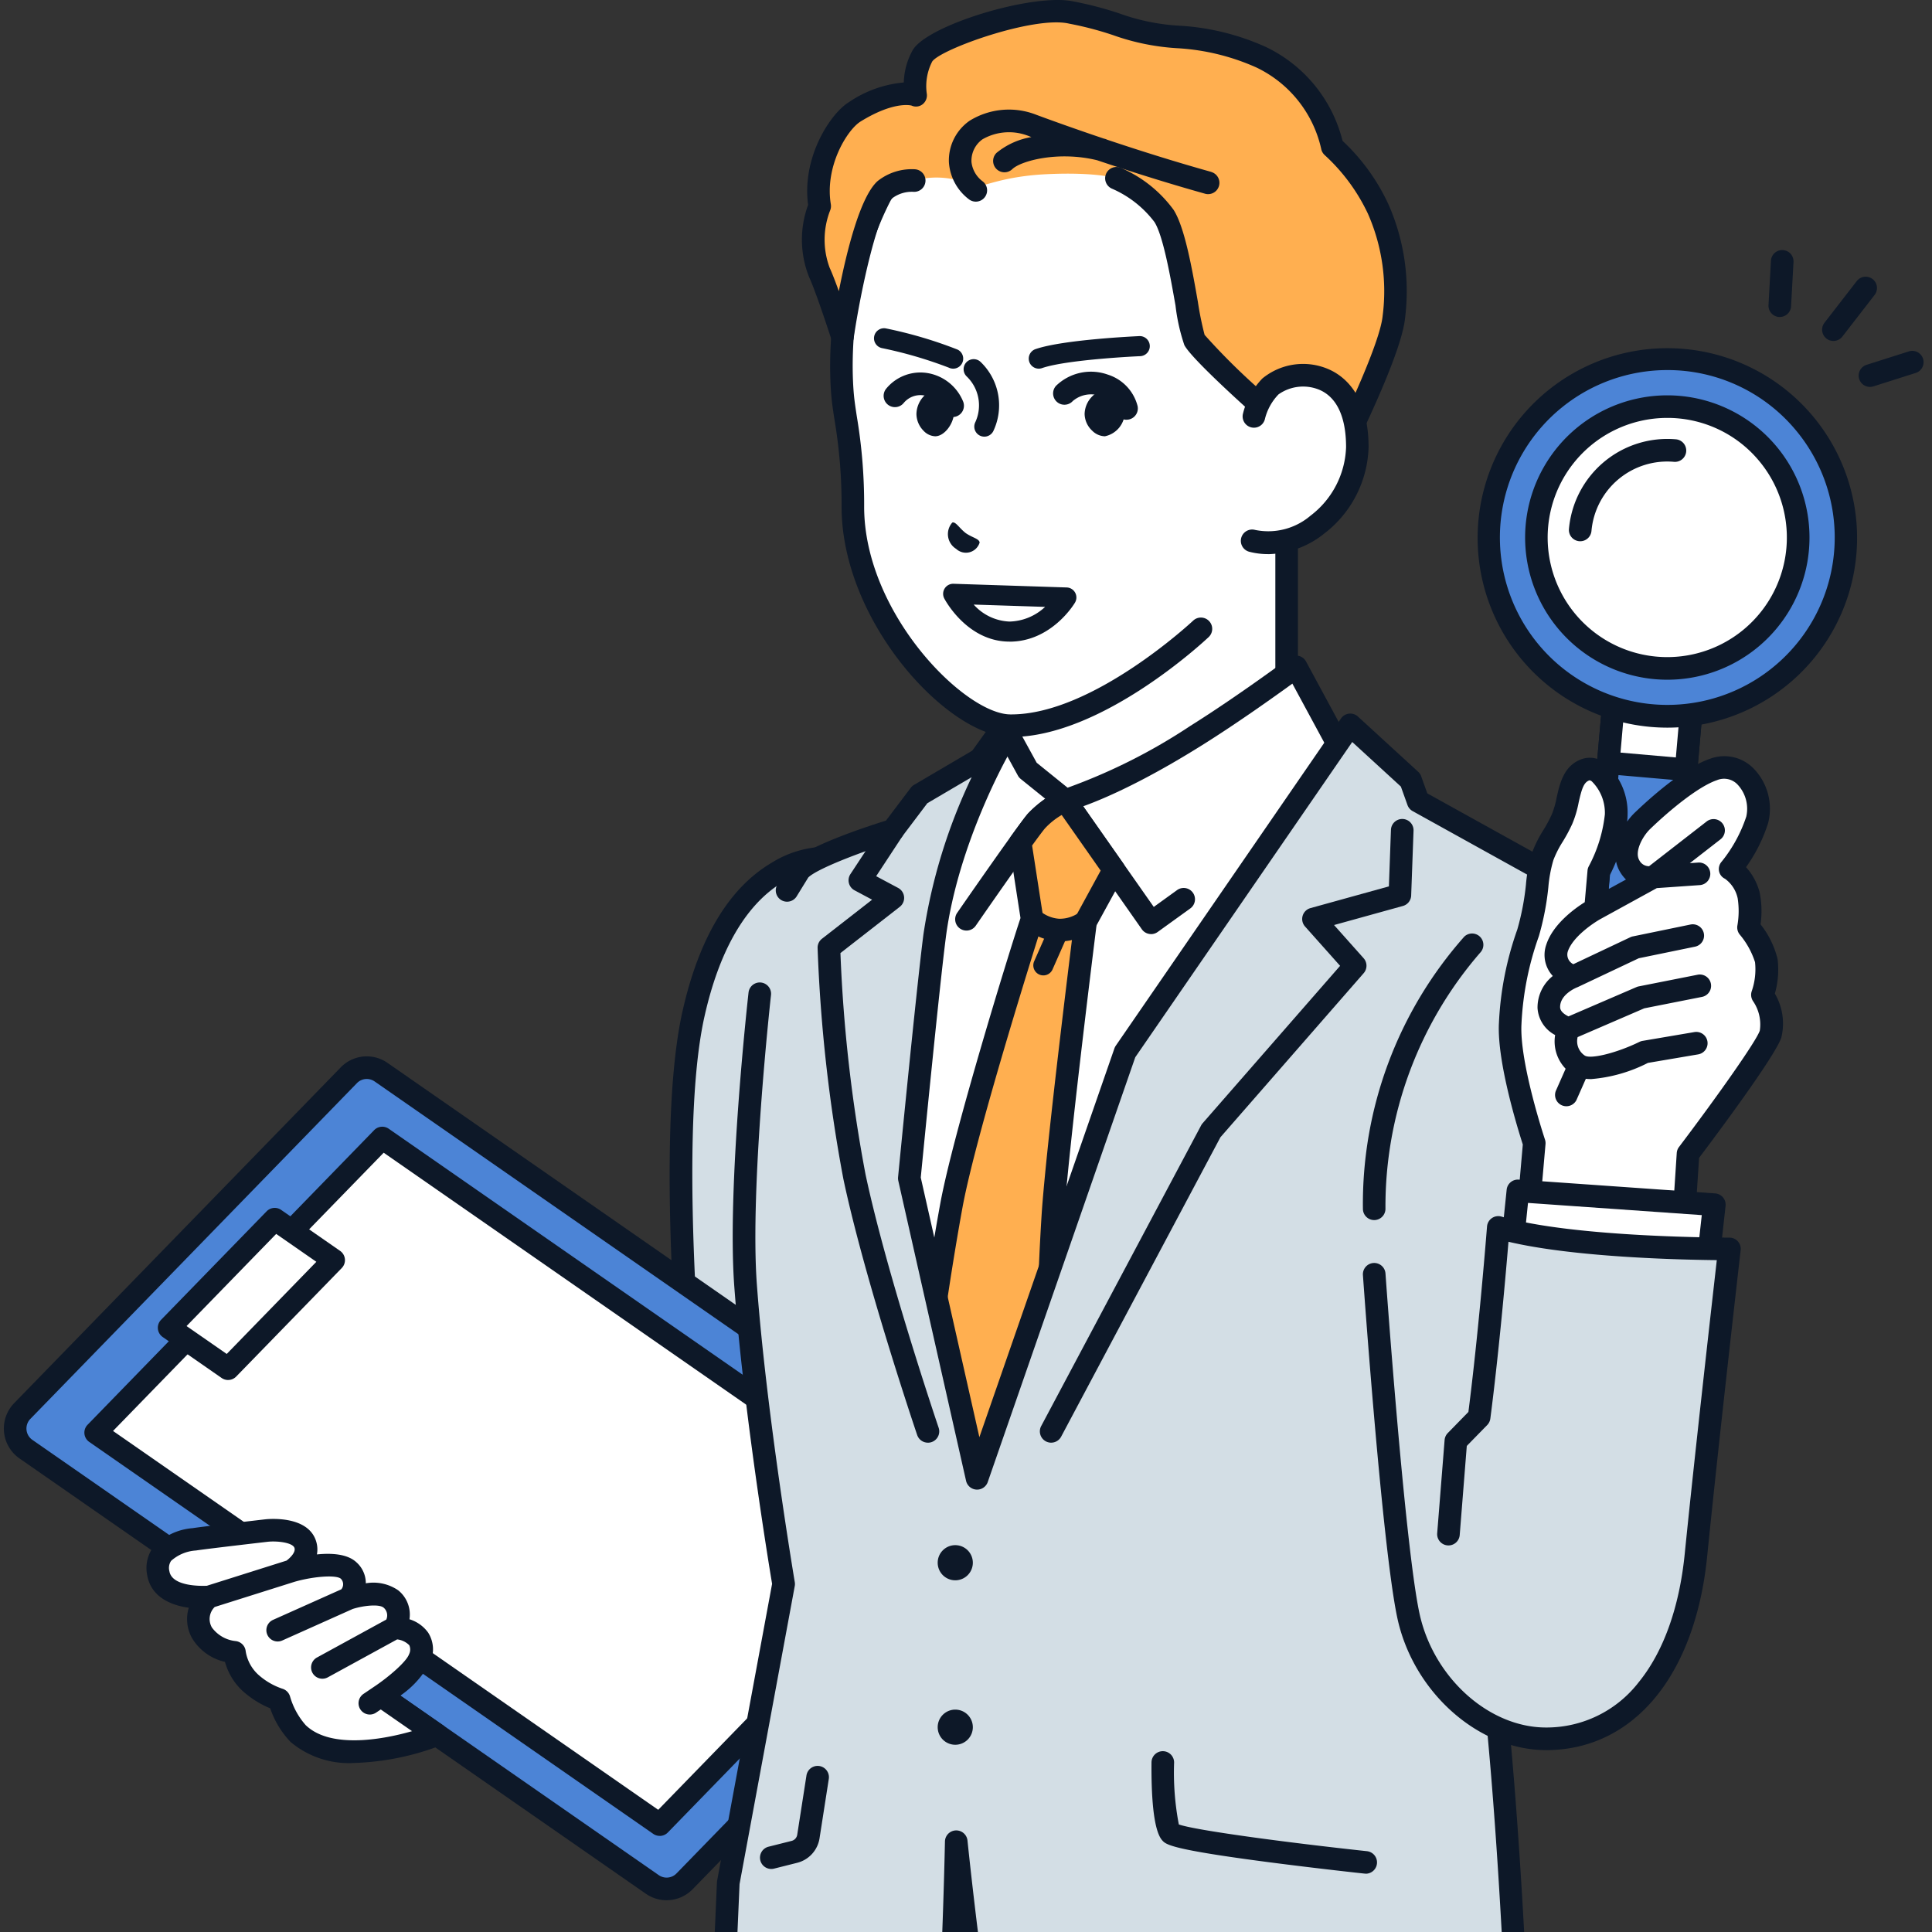 <svg xmlns="http://www.w3.org/2000/svg" xmlns:xlink="http://www.w3.org/1999/xlink" width="178" height="178" viewBox="0 0 178 178"><rect x="0" y="0" width="178" height="178" fill="#333333" stroke="none"/><defs><clipPath id="a"><rect width="178" height="178" transform="translate(771 352)" fill="#fff" stroke="#707070" stroke-width="1"/></clipPath><clipPath id="b"><rect width="176.87" height="216.542" fill="none"/></clipPath></defs><g transform="translate(-771 -352)" clip-path="url(#a)"><g transform="translate(771.355 352)"><g clip-path="url(#b)"><path d="M55.472,83.2c-3,13.377.817,46,.817,46H68.074L70.1,72.658l-1.8-3.821s-9.329-1.25-12.83,14.361" transform="translate(8.067 10.219)" fill="#d3dee5"/><path d="M68.21,130.378H56.424a1.04,1.04,0,0,1-1.034-.92c-.157-1.339-3.8-32.959-.8-46.354,1.517-6.765,4.282-11.375,8.214-13.7a9.694,9.694,0,0,1,5.771-1.463,1.043,1.043,0,0,1,.8.589l1.8,3.821a1.041,1.041,0,0,1-1.885.887l-1.529-3.251c-1.913.041-8.35,1.132-11.141,13.575-2.647,11.806.148,39.35.733,44.736H68.21a1.041,1.041,0,0,1,0,2.082" transform="translate(7.932 10.085)" fill="#0d1828"/><path d="M62.587,160.61l30.081-30.93a2.314,2.314,0,0,0-.338-3.513l-57.707-40.1a2.311,2.311,0,0,0-2.978.287L1.562,117.281a2.315,2.315,0,0,0,.338,3.513l57.707,40.1a2.317,2.317,0,0,0,2.98-.287" transform="translate(0.135 12.72)" fill="#4c84d6"/><path d="M61.064,162.489a3.346,3.346,0,0,1-1.916-.6L1.44,121.784a3.356,3.356,0,0,1-.49-5.094L31.033,85.76a3.342,3.342,0,0,1,4.318-.417l57.708,40.1a3.356,3.356,0,0,1,.49,5.094l-30.082,30.93a3.345,3.345,0,0,1-2.4,1.019m1.657-1.745h0ZM33.436,86.825a1.266,1.266,0,0,0-.912.387L2.443,118.142a1.271,1.271,0,0,0,.186,1.932l57.707,40.1a1.269,1.269,0,0,0,1.639-.157l30.082-30.93a1.272,1.272,0,0,0-.186-1.933l-57.707-40.1a1.28,1.28,0,0,0-.727-.229" transform="translate(0 12.585)" fill="#0d1828"/><path d="M59.33,154.546l26.4-27.148L33.771,91.286l-26.4,27.15Z" transform="translate(1.094 13.557)" fill="#fff"/><path d="M59.464,155.722a1.04,1.04,0,0,1-.594-.186L6.908,119.426a1.04,1.04,0,0,1-.153-1.581L33.159,90.7a1.041,1.041,0,0,1,1.34-.129l51.962,36.11a1.041,1.041,0,0,1,.153,1.58l-26.4,27.15a1.043,1.043,0,0,1-.748.315M9.1,118.416l50.23,34.905,24.932-25.635L34.036,92.78Z" transform="translate(0.959 13.422)" fill="#0d1828"/><path d="M13.259,107.8l5.431,3.775,9.728-10L22.986,97.8Z" transform="translate(1.969 14.524)" fill="#fff"/><path d="M18.825,112.753a1.037,1.037,0,0,1-.594-.186L12.8,108.793a1.042,1.042,0,0,1-.153-1.581l9.728-10a1.04,1.04,0,0,1,1.34-.13l5.431,3.775a1.041,1.041,0,0,1,.153,1.58l-9.728,10a1.039,1.039,0,0,1-.747.315M15,107.783l3.7,2.57,8.257-8.49-3.7-2.569Z" transform="translate(1.834 14.39)" fill="#0d1828"/><path d="M12.395,126.715c-.45-2.591,2.522-3,3.365-3.131.918-.145,6.589-.8,6.589-.8s3.11-.333,3.6,1.316c.4,1.354-1.269,2.4-1.269,2.4s4.061-1.163,5.264-.028,0,2.565,0,2.565,2.744-.9,3.888.053a2.113,2.113,0,0,1,.377,2.646s3.185.189,2.286,2.781c-.5,1.425-3.587,3.493-3.587,3.493l5.165,3.589s-8.884,3.58-12.77-.091a7.949,7.949,0,0,1-1.764-3.154,7.243,7.243,0,0,1-2.628-1.523A4.713,4.713,0,0,1,19.412,134s-2.206-.248-3-1.817a2.641,2.641,0,0,1,.657-3.284s-4.22.4-4.67-2.187" transform="translate(1.834 18.23)" fill="#fff"/><path d="M38.8,140.878l-3.962-2.754a8.684,8.684,0,0,0,2.774-3.132,2.888,2.888,0,0,0-.216-2.665,3.322,3.322,0,0,0-1.724-1.235,2.867,2.867,0,0,0-1.038-2.668,4.032,4.032,0,0,0-2.984-.645,2.579,2.579,0,0,0-.857-1.928c-.83-.786-2.305-.868-3.648-.733a2.512,2.512,0,0,0-.063-1.177c-.711-2.413-4.3-2.1-4.713-2.056-.232.028-5.7.66-6.631.806l-.052.008a5.509,5.509,0,0,0-3.663,1.8,3.278,3.278,0,0,0-.515,2.532c.342,1.974,2.132,2.771,3.83,3a3.591,3.591,0,0,0,.28,2.761,4.735,4.735,0,0,0,3.056,2.225,5.71,5.71,0,0,0,1.68,2.729,8.828,8.828,0,0,0,2.488,1.552,8.373,8.373,0,0,0,1.878,3.1,8.349,8.349,0,0,0,5.869,1.933A24.3,24.3,0,0,0,38.59,142.7a1.041,1.041,0,0,0,.206-1.82M13.555,126.672a1.176,1.176,0,0,1,.155-.962A3.794,3.794,0,0,1,16,124.756l.054-.008c.887-.139,6.491-.788,6.54-.794.915-.1,2.338.077,2.485.574.125.424-.462.956-.734,1.16l-7.339,2.317c-.539.025-3.208.074-3.452-1.333m12.591,14.213a6.825,6.825,0,0,1-1.475-2.675,1.053,1.053,0,0,0-.729-.726,6.363,6.363,0,0,1-2.213-1.3,3.708,3.708,0,0,1-1.145-2.143,1.047,1.047,0,0,0-.915-.938,3.1,3.1,0,0,1-2.2-1.255,1.553,1.553,0,0,1,.258-1.887l7.377-2.328c1.794-.511,3.859-.642,4.253-.269a.729.729,0,0,1,.036.97l-6.3,2.818a1.041,1.041,0,0,0,.851,1.9l6.494-2.907c1.038-.33,2.449-.462,2.852-.124a.937.937,0,0,1,.246,1.1l-6.378,3.49a1.041,1.041,0,1,0,1,1.826l6.379-3.49a1.861,1.861,0,0,1,1.119.539.961.961,0,0,1-.02.825c-.234.674-1.834,2.066-3.183,2.969l0,0h0l-1.02.69a1.041,1.041,0,0,0,.585,1.9,1.03,1.03,0,0,0,.582-.179l.428-.289,2.883,2c-2.954.849-7.551,1.567-9.766-.525" transform="translate(1.699 18.095)" fill="#0d1828"/><path d="M146.9,28.119a1.042,1.042,0,0,1-.822-1.679l2.973-3.838a1.041,1.041,0,1,1,1.646,1.275l-2.973,3.839a1.039,1.039,0,0,1-.824.4" transform="translate(21.661 3.296)" fill="#0d1828"/><path d="M149.836,31.466a1.041,1.041,0,0,1-.315-2.034l3.895-1.237a1.041,1.041,0,1,1,.631,1.985l-3.895,1.237a1.047,1.047,0,0,1-.316.049" transform="translate(22.097 4.18)" fill="#0d1828"/><path d="M142.6,26.226h-.057a1.042,1.042,0,0,1-.983-1.1l.224-4.081a1.041,1.041,0,1,1,2.079.114l-.224,4.081a1.04,1.04,0,0,1-1.038.984" transform="translate(21.022 2.979)" fill="#0d1828"/><path d="M114.888,136.057l-49.98-.273-5.481,46.008.092,13.544h67.75s.332-22.768.549-32.975c.475-22.414-12.931-26.3-12.931-26.3" transform="translate(8.826 20.165)" fill="#d3dee5"/><path d="M59.656,196.512a1.04,1.04,0,0,1-1.041-1.034l-.093-13.544a.984.984,0,0,1,.008-.13L64.01,135.8a1.038,1.038,0,0,1,1.039-.919l49.981.273a1.078,1.078,0,0,1,.284.041,16.658,16.658,0,0,1,7.139,5.063c3.124,3.582,6.8,10.353,6.543,22.264-.215,10.086-.546,32.739-.549,32.968a1.041,1.041,0,1,1-2.082-.031c0-.227.334-22.887.549-32.981.187-8.832-1.865-16.006-5.938-20.744a15.4,15.4,0,0,0-6.123-4.5l-48.885-.266-5.362,45.02.092,13.478a1.042,1.042,0,0,1-1.035,1.049Z" transform="translate(8.691 20.03)" fill="#0d1828"/><path d="M116.868,70.838c-3.7-1.786-8.407-5.96-8.407-11.367V37.527l-12.935,10.9L82.591,56.344v3.127c0,5.407-4.71,9.581-8.407,11.367-7.584,3.663-8.692,8.607-8.692,8.607L85.94,91.787h19.172l22.4-12.508s-3.062-4.778-10.646-8.44" transform="translate(9.726 5.573)" fill="#fff"/><path d="M105.248,92.962a1.041,1.041,0,0,1-.509-1.95L126.1,79.088a28.579,28.579,0,0,0-9.545-7.178c-4.477-2.163-9-6.806-9-12.3V39.9L96.332,49.357a1,1,0,0,1-.127.092L83.766,57.062v2.544c0,5.5-4.517,10.141-9,12.3-5.343,2.582-7.267,5.825-7.878,7.218l19.719,11.9a1.041,1.041,0,1,1-1.075,1.782L65.089,80.471a1.043,1.043,0,0,1-.479-1.12c.051-.222,1.31-5.478,9.256-9.316,2.9-1.4,7.818-5.179,7.818-10.43V56.479a1.039,1.039,0,0,1,.5-.888L95.05,47.715l12.876-10.849a1.04,1.04,0,0,1,1.711.8V59.606c0,5.251,4.914,9.026,7.818,10.43,7.759,3.748,10.938,8.61,11.07,8.816a1.042,1.042,0,0,1-.369,1.471l-22.4,12.507a1.036,1.036,0,0,1-.507.132" transform="translate(9.591 5.438)" fill="#0d1828"/><path d="M91.383,64.392l.016.022-.038-.011Zm0,0-.022.01.038.011Z" transform="translate(13.568 9.563)" fill="#0d1828"/><path d="M85.14,64.19l.016.022-.038-.011Zm0,0-.022.01.038.011Z" transform="translate(12.641 9.533)" fill="#0d1828"/><path d="M67.34,82.336l5.378-11.311,6.041-7.3,3.424-4.763,2.22,4.046,3.433,2.77s4.133-.977,12.085-5.96c4.379-2.744,9.2-6.325,9.2-6.325l5.42,10.028S95.83,130.568,79.7,130.568,67.34,82.336,67.34,82.336" transform="translate(9.944 7.944)" fill="#fff"/><path d="M79.84,131.744a8.661,8.661,0,0,1-6.526-3.006c-9.565-10.34-6.99-44.883-6.876-46.348a1.04,1.04,0,0,1,.1-.366l5.377-11.311a1.074,1.074,0,0,1,.139-.217l6.018-7.272,3.4-4.735a1.042,1.042,0,0,1,1.758.108l2.121,3.866,2.849,2.3a52.73,52.73,0,0,0,11.3-5.691c4.293-2.689,9.081-6.242,9.129-6.278a1.042,1.042,0,0,1,1.537.341l5.419,10.028a1.038,1.038,0,0,1,.087.774c-.047.169-4.769,17.008-11.406,33.629-3.91,9.793-7.715,17.607-11.308,23.223-4.716,7.372-9.009,10.956-13.123,10.956m-11.339-49c-.2,2.8-2.264,35.28,6.342,44.583a6.574,6.574,0,0,0,5,2.337c3.3,0,7.124-3.362,11.366-9.991,3.522-5.5,7.265-13.2,11.127-22.863C108.36,81.715,112.8,66.433,113.557,63.78l-4.65-8.606c-1.641,1.191-5.1,3.659-8.3,5.661-8.005,5.017-12.222,6.05-12.4,6.092a1.043,1.043,0,0,1-.894-.2l-3.433-2.77a1.035,1.035,0,0,1-.26-.309l-1.425-2.6-2.46,3.423c-.014.02-.028.038-.043.056l-5.96,7.2Z" transform="translate(9.807 7.81)" fill="#0d1828"/><path d="M94.363,76.662a.983.983,0,0,1-.173-.015,1.04,1.04,0,0,1-.679-.428L86.129,65.688a6.673,6.673,0,0,0-1.546,1.239c-.755.885-4.846,6.753-6.359,8.94a1.041,1.041,0,1,1-1.711-1.185c.224-.324,5.509-7.959,6.484-9.1a10.329,10.329,0,0,1,3-2.192,1.04,1.04,0,0,1,1.3.342L94.61,74.159l2.119-1.53a1.042,1.042,0,1,1,1.219,1.689l-2.976,2.147a1.04,1.04,0,0,1-.609.2" transform="translate(11.335 9.398)" fill="#0d1828"/><path d="M83.946,75.138h0L82.858,68.1c.681-.948,1.233-1.7,1.48-1.987A9.268,9.268,0,0,1,86.972,64.2l.037.011,4.485,6.4-2.621,4.784s-2.616,20.8-3.016,27.124c-.748,11.815-.613,26.556-.613,26.556l-12.608-.049s1.675-15.437,3.876-27.485c1.314-7.186,7.434-26.4,7.434-26.4" transform="translate(10.787 9.534)" fill="#ffaf50"/><path d="M85.378,130.248h0L72.766,130.2a1.04,1.04,0,0,1-1.03-1.153c.016-.155,1.7-15.613,3.887-27.56,1.177-6.441,6.45-23.516,7.391-26.3L81.964,68.4a1.04,1.04,0,0,1,.184-.766c.786-1.093,1.287-1.765,1.532-2.055A10.216,10.216,0,0,1,86.649,63.4a1.043,1.043,0,0,1,.775-.056l.037.011a1.041,1.041,0,0,1,.535.394l4.484,6.4a1.041,1.041,0,0,1,.061,1.1l-2.524,4.609c-.268,2.137-2.613,20.969-2.986,26.865-.736,11.64-.613,26.334-.612,26.481a1.039,1.039,0,0,1-1.041,1.05m-11.444-2.127,10.4.041c-.013-3.594,0-15.674.621-25.576.4-6.287,2.916-26.339,3.023-27.19a1.053,1.053,0,0,1,.121-.37L90.4,70.81l-3.591-5.123a6.722,6.722,0,0,0-1.546,1.239c-.127.149-.436.547-1.18,1.573l1.022,6.614a1.025,1.025,0,0,1-.037.475c-.061.192-6.1,19.169-7.4,26.271-1.825,9.987-3.3,22.461-3.736,26.261" transform="translate(10.652 9.4)" fill="#0d1828"/><path d="M83.507,78.907a.917.917,0,0,1-.373-.079.926.926,0,0,1-.473-1.221l1.44-3.258a.925.925,0,0,1,1.693.748l-1.44,3.259a.925.925,0,0,1-.846.551" transform="translate(12.264 10.959)" fill="#0d1828"/><path d="M85.222,75.917c-.079,0-.158,0-.24-.006a5.086,5.086,0,0,1-3.087-1.3,1.041,1.041,0,0,1,1.445-1.5,3.089,3.089,0,0,0,1.749.721,3.05,3.05,0,0,0,1.822-.544,1.041,1.041,0,0,1,1.276,1.646,5.1,5.1,0,0,1-2.964.984" transform="translate(12.115 10.814)" fill="#0d1828"/><path d="M61.646,151.087a1.041,1.041,0,0,1-.254-2.051l2.125-.534a.694.694,0,0,0,.516-.566l.851-5.463a1.041,1.041,0,0,1,2.058.32l-.852,5.463a2.772,2.772,0,0,1-2.065,2.265l-2.124.534a1.027,1.027,0,0,1-.255.032" transform="translate(9 21.027)" fill="#0d1828"/><path d="M91.088,4.718c-5.323-.069-11.876,2.1-15.737,6.154-8.154,8.564-8.485,20.254-8.043,24.934a65.776,65.776,0,0,1,.936,10.173c0,10.533,9.757,20.129,14.491,20.177,8.034.083,17.574-8.922,17.574-8.922l7.925-11.953V38.328s0-4.436-.041-9.139c-.061-6.979-2.186-24.278-17.1-24.471" transform="translate(9.977 0.7)" fill="#fff"/><path d="M82.977,67.333h-.119c-5.7-.059-15.52-10.565-15.52-21.219a46.729,46.729,0,0,0-.645-7.959c-.114-.741-.222-1.441-.286-2.116-.245-2.585-.991-15.968,8.324-25.751C79.007,5.8,85.926,3.81,90.989,3.81h.247c6.789.088,12,3.649,15.057,10.3a39.545,39.545,0,0,1,3.076,15.207c.04,4.653.041,9.1.041,9.148v6.953a1.041,1.041,0,1,1-2.082,0V38.463c0-.045,0-4.486-.041-9.129A37.406,37.406,0,0,0,104.4,14.978c-2.74-5.95-7.178-9.007-13.193-9.085-4.622-.054-11.054,1.719-14.97,5.831-8.693,9.129-7.989,21.692-7.759,24.118.059.614.157,1.254.271,2a48.638,48.638,0,0,1,.668,8.276c0,9.814,9.256,19.093,13.461,19.136h.1c7.5,0,16.659-8.552,16.751-8.639a1.041,1.041,0,0,1,1.429,1.515c-.4.378-9.852,9.206-18.181,9.206" transform="translate(9.844 0.566)" fill="#0d1828"/><path d="M92.863,16.291a10.766,10.766,0,0,1,4.382,3.466c1.444,2.253,2.276,10.391,2.8,11.424s5.9,5.87,5.9,5.87l2.617,5.357,4.579-.243s4.947-9.743,5.271-13.093a18.73,18.73,0,0,0-1.422-9.9,18.253,18.253,0,0,0-4.253-5.788,12.108,12.108,0,0,0-6.567-8.252,21.538,21.538,0,0,0-7.558-1.858c-4-.161-5.988-1.552-9.92-2.253C85.192.231,75.966,3.349,75,5.005a5.982,5.982,0,0,0-.637,3.613s-1.869-.758-5.614,1.556c-1.507.931-3.882,4.7-3.22,8.683a8.413,8.413,0,0,0-.025,6.118c.712,1.541,2.119,5.926,2.119,5.926s1.711-11.591,3.939-13.579a4.092,4.092,0,0,1,2.673-.822,7.742,7.742,0,0,1,5.422.5c.562.316,2.3-.857,6.683-1.08,4.615-.234,6.527.37,6.527.37" transform="translate(9.64 0.133)" fill="#ffaf50"/><path d="M108.7,43.582A1.041,1.041,0,0,1,107.77,43l-2.529-5.176c-1.734-1.563-5.444-4.978-5.985-6.033a17.618,17.618,0,0,1-.813-3.636c-.454-2.567-1.137-6.445-1.941-7.7a9.779,9.779,0,0,0-3.9-3.067,1.041,1.041,0,0,1,.8-1.924,11.771,11.771,0,0,1,4.862,3.867c1.029,1.606,1.7,5.407,2.237,8.462a29.348,29.348,0,0,0,.622,3.06,60.429,60.429,0,0,0,5.668,5.559,1.043,1.043,0,0,1,.24.317l2.315,4.739,3.287-.175c1.5-3.016,4.657-9.757,4.893-12.186a17.727,17.727,0,0,0-1.353-9.411,17.292,17.292,0,0,0-3.977-5.4,1.043,1.043,0,0,1-.334-.6,10.959,10.959,0,0,0-5.983-7.486,20.674,20.674,0,0,0-7.149-1.761,21.276,21.276,0,0,1-6.062-1.22A30.6,30.6,0,0,0,88.652,2.18l-.046-.01c-3.21-.722-11.81,2.357-12.58,3.5a4.971,4.971,0,0,0-.506,2.914,1.049,1.049,0,0,1-.374,1.02.985.985,0,0,1-1.027.122c-.179-.045-1.735-.357-4.692,1.469-1.233.763-3.319,4.145-2.74,7.626a1.055,1.055,0,0,1-.068.577,7.4,7.4,0,0,0-.039,5.276c.235.511.54,1.306.844,2.152C68.159,23.085,69.4,18.105,71,16.68a5.063,5.063,0,0,1,3.436-1.085,1.041,1.041,0,0,1-.138,2.078,3.007,3.007,0,0,0-1.911.562c-1.343,1.2-2.915,8.3-3.6,12.954a1.041,1.041,0,0,1-2.021.165c-.014-.044-1.4-4.341-2.073-5.808a9.282,9.282,0,0,1-.1-6.668c-.591-4.39,2.048-8.407,3.743-9.455A10.608,10.608,0,0,1,73.407,7.6a6.513,6.513,0,0,1,.826-2.986C75.589,2.295,85.39-.667,89.04.133a32.3,32.3,0,0,1,4.245,1.109A19.293,19.293,0,0,0,98.8,2.367a22.436,22.436,0,0,1,7.959,1.956,13.093,13.093,0,0,1,7.074,8.654,18.737,18.737,0,0,1,4.27,5.942A19.818,19.818,0,0,1,119.592,29.3c-.334,3.446-4.863,12.449-5.378,13.464a1.04,1.04,0,0,1-.873.569l-4.579.245H108.7" transform="translate(9.505 0)" fill="#0d1828"/><path d="M99.99,14.534c-3.447-.965-6.795-2.028-9.607-2.972a1.086,1.086,0,0,0-.207-.079l-.114-.029c-2.751-.926-4.956-1.725-6.184-2.18a6.894,6.894,0,0,0-6.155.54,4.45,4.45,0,0,0-1.912,3.822,4.658,4.658,0,0,0,1.834,3.411,1.041,1.041,0,0,0,1.29-1.635,2.58,2.58,0,0,1-1.043-1.776,2.416,2.416,0,0,1,1.021-2.113,4.9,4.9,0,0,1,4.243-.3l.258.1a6.85,6.85,0,0,0-3.21,1.451,1.041,1.041,0,1,0,1.449,1.5c.78-.756,4.224-1.7,7.825-.814,2.89.973,6.366,2.082,9.951,3.085a1.041,1.041,0,0,0,.56-2.005" transform="translate(11.259 1.307)" fill="#0d1828"/><path d="M101.825,31.128a5.977,5.977,0,0,0-1.523,2.76l-.162,11.469c4.633,1.2,9.691-3.589,9.691-8.631,0-7.92-6.44-7.184-8.006-5.6" transform="translate(14.872 4.471)" fill="#fff"/><path d="M101.733,46.716a6.86,6.86,0,0,1-1.718-.216,1.041,1.041,0,1,1,.52-2.016,6,6,0,0,0,5.112-1.309,8.262,8.262,0,0,0,3.278-6.314c0-2.8-.863-4.627-2.495-5.3A3.919,3.919,0,0,0,102.7,32a4.966,4.966,0,0,0-1.242,2.227,1.041,1.041,0,0,1-2.044-.4,7.068,7.068,0,0,1,1.8-3.294,5.911,5.911,0,0,1,6-.895c1.414.58,3.785,2.29,3.785,7.223a10.381,10.381,0,0,1-4.085,7.96,8.542,8.542,0,0,1-5.189,1.9" transform="translate(14.737 4.337)" fill="#0d1828"/><path d="M78.654,43.768c-.031-.363-.658-.444-1.285-.88-.606-.469-.919-1.075-1.235-.966a1.6,1.6,0,0,0,.358,2.424,1.32,1.32,0,0,0,2.161-.579" transform="translate(11.247 6.224)" fill="#0d1828"/><path d="M78.9,35.953a.926.926,0,0,1-.826-1.341,3.7,3.7,0,0,0-.81-4.218.926.926,0,0,1,1.282-1.336,5.541,5.541,0,0,1,1.181,6.386.926.926,0,0,1-.827.51" transform="translate(11.433 4.277)" fill="#0d1828"/><path d="M90.934,34.242a1.041,1.041,0,0,1-1.016-.822,2.037,2.037,0,0,0-1.3-1.336,2.592,2.592,0,0,0-2.632.43,1.041,1.041,0,0,1-1.546-1.4,4.624,4.624,0,0,1,4.785-1.027,4.1,4.1,0,0,1,2.729,2.891,1.042,1.042,0,0,1-.8,1.237,1.1,1.1,0,0,1-.219.023" transform="translate(12.5 4.432)" fill="#0d1828"/><path d="M76.933,33.991a1.042,1.042,0,0,1-.975-.676,2.267,2.267,0,0,0-1.671-1.322,2,2,0,0,0-1.865.7,1.041,1.041,0,0,1-1.61-1.321,4.074,4.074,0,0,1,3.926-1.416,4.307,4.307,0,0,1,3.171,2.625,1.043,1.043,0,0,1-.975,1.406" transform="translate(10.481 4.437)" fill="#0d1828"/><path d="M89.821,32.019a1.963,1.963,0,0,0-1.333-.648,1.525,1.525,0,0,0-1.054.457,2.363,2.363,0,0,0-.736,1.653,2.16,2.16,0,0,0,.7,1.542,1.7,1.7,0,0,0,1.135.512h.04A2.3,2.3,0,0,0,90.4,33.381a1.889,1.889,0,0,0-.575-1.362" transform="translate(12.875 4.659)" fill="#0d1828"/><path d="M76.138,32.017a1.788,1.788,0,0,0-1.248-.645,1.391,1.391,0,0,0-.989.457,2.447,2.447,0,0,0-.694,1.654,2.227,2.227,0,0,0,.652,1.542,1.551,1.551,0,0,0,1.064.51c.013,0,.025,0,.038,0,.8-.017,1.65-1.086,1.715-2.157a1.95,1.95,0,0,0-.537-1.361" transform="translate(10.872 4.659)" fill="#0d1828"/><path d="M77.1,30.056a.92.92,0,0,1-.407-.094,38.985,38.985,0,0,0-6.157-1.8.925.925,0,1,1,.385-1.81A39.708,39.708,0,0,1,77.505,28.3a.926.926,0,0,1-.408,1.757" transform="translate(10.366 3.91)" fill="#0d1828"/><path d="M83.137,29.962a.926.926,0,0,1-.3-1.8c2.573-.886,9.285-1.184,9.568-1.2a.925.925,0,1,1,.08,1.849c-.067,0-6.727.3-9.047,1.1a.92.92,0,0,1-.3.051" transform="translate(12.209 4.004)" fill="#0d1828"/><path d="M81.464,52.158c-3.887,0-5.926-3.812-6.011-3.974a.926.926,0,0,1,.85-1.354l10.426.339a.925.925,0,0,1,.765,1.4c-.086.147-2.176,3.593-6.03,3.593m-3.3-3.416a4.665,4.665,0,0,0,3.3,1.565,4.963,4.963,0,0,0,3.278-1.352Z" transform="translate(11.19 6.955)" fill="#0d1828"/><path d="M137.481,73.834l-15.608-8.652-.695-1.942-5.552-5.09L94.874,88.3,81.238,127.564,74.993,99.92S76.671,82.665,77.325,77.6a53.2,53.2,0,0,1,5.966-17.333l-7.342,4.311-2.481,3.286s-7.387,2.267-8.621,3.725l-1.135,1.845-2.5,9.488s-1.988,17.755-1.308,26.9c.9,12.106,3.5,27.475,3.5,27.475l-5.1,27.539-1.556,35.831s17.787,1.941,19.844-3.2,2.713-36.426,2.713-36.426,3.51,34.678,7.211,37.763,45.183,2.275,45.183,2.275-.463-40.953-4.088-64.014c-.845-5.378,12.493-28.272,12.493-53.566,0-7.113-2.63-9.662-2.63-9.662" transform="translate(8.428 8.636)" fill="#d3dee5"/><path d="M120.287,202.348c-2.988,0-6.312-.02-9.669-.076-22.033-.373-23.919-1.944-24.629-2.536s-2.619-2.182-5.357-20.686c-.214-1.439-.415-2.871-.6-4.262-.412,9.212-1.139,20.218-2.331,23.2-1.035,2.588-4.838,3.955-11.625,4.182a73.531,73.531,0,0,1-9.3-.333,1.043,1.043,0,0,1-.928-1.081l1.556-35.83a.859.859,0,0,1,.016-.145l5.066-27.359c-.3-1.778-2.642-16.083-3.482-27.388-.68-9.138,1.23-26.364,1.312-27.093a1.041,1.041,0,0,1,2.07.232c-.021.177-1.97,17.764-1.3,26.706.885,11.918,3.464,27.225,3.489,27.379a1.041,1.041,0,0,1,0,.363l-5.087,27.468-1.509,34.775c6.623.606,16.572.407,17.794-2.648,1.629-4.073,2.458-27.411,2.639-36.061a1.041,1.041,0,0,1,2.076-.083c.009.086.891,8.755,2.212,17.684,2.433,16.433,4.158,18.991,4.63,19.383s3.567,1.719,23.331,2.054c8.726.147,17.24.042,20.13,0-.1-6.514-.807-42.139-4.06-62.828-.342-2.178,1.1-6.176,3.294-12.227,3.658-10.11,9.187-25.389,9.187-41.5,0-5.81-1.844-8.353-2.245-8.837L121.5,66.228a1.042,1.042,0,0,1-.475-.56l-.608-1.7-4.48-4.107L95.946,88.906l-13.59,39.133a1.041,1.041,0,0,1-2-.111l-6.243-27.643a1.065,1.065,0,0,1-.021-.331c.016-.172,1.686-17.33,2.335-22.353a51.107,51.107,0,0,1,4.448-14.5l-4.086,2.4-2.356,3.12a1.043,1.043,0,0,1-.525.368c-3.346,1.027-7.33,2.583-8.09,3.357l-1.085,1.763A1.041,1.041,0,0,1,62.96,73.02L64.1,71.177a1,1,0,0,1,.092-.127c1.256-1.485,6.682-3.289,8.786-3.947l2.279-3.018a1.033,1.033,0,0,1,.3-.27L82.9,59.5a1.041,1.041,0,0,1,1.428,1.42c-.047.082-4.708,8.22-5.834,16.945-.61,4.726-2.137,20.332-2.311,22.123l5.4,23.923L94.025,88.091a1.061,1.061,0,0,1,.126-.249L114.9,57.694a1.04,1.04,0,0,1,1.561-.177l5.552,5.089a1.035,1.035,0,0,1,.277.418l.563,1.572,15.265,8.461a1.054,1.054,0,0,1,.221.163c.121.116,2.946,2.941,2.946,10.41,0,16.478-5.6,31.963-9.311,42.209-1.854,5.122-3.455,9.546-3.2,11.2,3.595,22.87,4.1,63.754,4.1,64.164a1.041,1.041,0,0,1-1.02,1.053c-.072,0-5.011.1-11.574.1" transform="translate(8.294 8.501)" fill="#0d1828"/><path d="M61.7,151.155a1.041,1.041,0,0,1-.254-2.051l2.125-.534a.694.694,0,0,0,.516-.566l.851-5.463a1.041,1.041,0,0,1,2.058.32l-.852,5.463a2.772,2.772,0,0,1-2.065,2.265l-2.124.534a1.028,1.028,0,0,1-.255.032" transform="translate(9.008 21.037)" fill="#0d1828"/><path d="M111.811,151.763a.936.936,0,0,1-.113-.006c-.042,0-4.364-.471-8.725-1.037-9.187-1.194-9.581-1.64-9.928-2.034-.856-.969-1.006-4.438-.981-7.176a1.041,1.041,0,0,1,1.041-1.031h.01a1.04,1.04,0,0,1,1.031,1.05,25.448,25.448,0,0,0,.435,5.7c1.529.54,9.836,1.656,17.339,2.464a1.041,1.041,0,0,1-.11,2.075m-17.17-4.409h0Z" transform="translate(13.672 20.862)" fill="#0d1828"/><path d="M78.15,125.57a1.619,1.619,0,1,1-1.619-1.619,1.619,1.619,0,0,1,1.619,1.619" transform="translate(11.125 18.408)" fill="#0d1828"/><path d="M78.15,138.763a1.619,1.619,0,1,1-1.619-1.619,1.619,1.619,0,0,1,1.619,1.619" transform="translate(11.125 20.367)" fill="#0d1828"/><path d="M84.149,123.16a1.041,1.041,0,0,1-.919-1.53l14.73-27.689a1.034,1.034,0,0,1,.134-.2L110.77,79.228l-3.227-3.62a1.041,1.041,0,0,1,.5-1.7l7.222-2,.19-5.208a1.041,1.041,0,1,1,2.081.076l-.218,5.971a1.039,1.039,0,0,1-.763.965l-6.343,1.757,2.724,3.056a1.041,1.041,0,0,1,.008,1.377l-13.2,15.119L85.069,122.607a1.042,1.042,0,0,1-.92.552" transform="translate(12.342 9.757)" fill="#0d1828"/><path d="M75.438,123.16a1.041,1.041,0,0,1-.985-.706c-.048-.141-4.807-14.179-6.8-23.59a142.63,142.63,0,0,1-2.374-21.278,1.04,1.04,0,0,1,.4-.852l4.623-3.6-1.621-.865a1.042,1.042,0,0,1-.379-1.491l3.033-4.606a1.041,1.041,0,1,1,1.739,1.145l-2.4,3.652,2.026,1.082a1.041,1.041,0,0,1,.15,1.74l-5.467,4.26a138.04,138.04,0,0,0,2.31,20.384c1.973,9.291,6.691,23.213,6.738,23.351a1.043,1.043,0,0,1-.985,1.377" transform="translate(9.694 9.757)" fill="#0d1828"/><path d="M110.064,101.291a1.04,1.04,0,0,1-1.041-1.041,37.1,37.1,0,0,1,9.344-25.079,1.041,1.041,0,0,1,1.472,1.471A35.686,35.686,0,0,0,111.1,100.25a1.04,1.04,0,0,1-1.041,1.041" transform="translate(16.191 11.118)" fill="#0d1828"/><rect width="23.936" height="7.199" transform="matrix(0.087, -0.996, 0.996, 0.087, 146.322, 87.392)" fill="#4c84d6"/><path d="M134.707,80.979a.8.8,0,0,1-.091,0l-7.171-.627a1.041,1.041,0,0,1-.946-1.128l2.086-23.845a1.043,1.043,0,0,1,1.128-.946l7.171.627a1.041,1.041,0,0,1,.946,1.128l-2.086,23.845a1.04,1.04,0,0,1-1.037.951m-6.043-2.615,5.1.446,1.9-21.771-5.1-.446Z" transform="translate(18.785 8.082)" fill="#0d1828"/><rect width="6.759" height="7.199" transform="translate(147.819 70.28) rotate(-85.002)" fill="#fff"/><path d="M136.012,63.867a.82.82,0,0,1-.092,0l-7.171-.627a1.041,1.041,0,0,1-.946-1.128l.589-6.734a1.039,1.039,0,0,1,1.128-.946l7.171.627a1.041,1.041,0,0,1,.946,1.128l-.589,6.734a1.041,1.041,0,0,1-1.036.951m-6.045-2.615,5.1.446.408-4.66-5.1-.446Z" transform="translate(18.979 8.082)" fill="#0d1828"/><path d="M145.97,35.929a14,14,0,1,0-1.726,19.728,14,14,0,0,0,1.726-19.728" transform="translate(18.005 4.593)" fill="#fff"/><path d="M135.4,60.11q-.667,0-1.338-.059a15,15,0,1,1,1.338.059m-.037-28a12.954,12.954,0,1,0,9.939,4.624,12.9,12.9,0,0,0-9.939-4.624" transform="translate(17.871 4.459)" fill="#0d1828"/><path d="M148.182,34.66a16.475,16.475,0,1,0-2.031,23.21,16.473,16.473,0,0,0,2.031-23.21m-4.864,19.832a12.066,12.066,0,1,1,1.487-17,12.065,12.065,0,0,1-1.487,17" transform="translate(17.685 4.273)" fill="#4c84d6"/><path d="M135.726,62.9q-.775,0-1.556-.068a17.48,17.48,0,1,1,1.556.068m-.042-32.944a15.424,15.424,0,1,0,11.835,5.506,15.362,15.362,0,0,0-11.835-5.506m.023,28.528a13.1,13.1,0,1,1,8.415-3.061,13.085,13.085,0,0,1-8.415,3.061m-.02-24.121a11.019,11.019,0,1,0,8.454,3.934,10.97,10.97,0,0,0-8.454-3.934m7.765,20.263h0Z" transform="translate(17.552 4.14)" fill="#0d1828"/><path d="M126.589,44.634a.82.82,0,0,1-.092,0,1.04,1.04,0,0,1-.946-1.128,9.1,9.1,0,0,1,9.845-8.26,1.041,1.041,0,1,1-.181,2.074,7.011,7.011,0,0,0-7.589,6.367,1.041,1.041,0,0,1-1.036.951" transform="translate(18.645 5.228)" fill="#0d1828"/><path d="M144.443,79.365a8.636,8.636,0,0,0-1.63-3.053,9.052,9.052,0,0,0,0-2.968,3.922,3.922,0,0,0-1.675-2.431,14.135,14.135,0,0,0,2.464-4.518c.637-2.157-1.054-5.64-4.032-4.637-2.327.79-5.633,3.86-6.535,4.727s-1.993,2.784-1.184,4.162a2.048,2.048,0,0,0,2.215,1.02l-5.354,2.938.3-3.449a14.129,14.129,0,0,0,1.6-5.261c-.029-2.428-1.511-4.554-2.787-4.132-1.71.566-1.47,2.942-2.2,4.555s-1.145,1.809-1.769,3.406c-.566,1.447-.486,4.276-1.346,7.022a29.02,29.02,0,0,0-1.665,8.421c-.2,3.784,2.219,11.015,2.219,11.015l-1.447,16.543L136.136,114l1.1-16.831s7.07-9.342,7.605-11.033a4.9,4.9,0,0,0-.75-3.61,7.163,7.163,0,0,0,.349-3.157" transform="translate(17.945 9.145)" fill="#fff"/><path d="M145.36,82.526a8.064,8.064,0,0,0,.249-3.173,8.35,8.35,0,0,0-1.571-3.2,8.686,8.686,0,0,0-.086-2.959,5.564,5.564,0,0,0-1.251-2.31,14.516,14.516,0,0,0,2.036-4.065,5.319,5.319,0,0,0-1.378-5.064,3.767,3.767,0,0,0-3.988-.852c-2.454.833-5.658,3.748-6.922,4.962a5.912,5.912,0,0,0-.7.818c.023-.216.037-.431.04-.642v-.028a6.056,6.056,0,0,0-2.075-4.727,2.291,2.291,0,0,0-2.08-.381c-1.711.566-2.083,2.237-2.383,3.579a8.162,8.162,0,0,1-.442,1.533,12.733,12.733,0,0,1-.8,1.484,11.2,11.2,0,0,0-.993,1.975,13.473,13.473,0,0,0-.591,3.006,23.563,23.563,0,0,1-.779,4.084l-.031.1a29.723,29.723,0,0,0-1.68,8.577c-.193,3.613,1.8,9.941,2.2,11.192l-1.429,16.329a1.041,1.041,0,0,0,2.074.181l1.447-16.543a1.046,1.046,0,0,0-.049-.42c-.024-.071-2.356-7.087-2.167-10.629a27.736,27.736,0,0,1,1.588-8.066l.032-.1a25.214,25.214,0,0,0,.856-4.442,12.562,12.562,0,0,1,.465-2.511,9.311,9.311,0,0,1,.834-1.653,14.617,14.617,0,0,0,.913-1.7,9.725,9.725,0,0,0,.579-1.943c.283-1.265.473-1.879,1-2.055a.393.393,0,0,1,.217.1,4.076,4.076,0,0,1,1.2,3.042,13.184,13.184,0,0,1-1.477,4.77,1.033,1.033,0,0,0-.121.4l-.255,2.916c-.952.6-2.928,2.027-3.544,3.912a2.855,2.855,0,0,0,.6,2.887,3.714,3.714,0,0,0-1.407,2.946,3.016,3.016,0,0,0,1.623,2.493,3.621,3.621,0,0,0,.966,3.107l-.906,2.047a1.041,1.041,0,0,0,1.9.843l.868-1.962a4.608,4.608,0,0,0,.493.025,13.919,13.919,0,0,0,5.226-1.491l4.63-.786a1.041,1.041,0,0,0-.348-2.054l-4.777.811a1.073,1.073,0,0,0-.285.092c-2.093,1.026-4.552,1.632-5.059,1.246a1.583,1.583,0,0,1-.635-1.687l6.14-2.651,5.329-1.055a1.041,1.041,0,0,0-.4-2.043l-5.438,1.077a.979.979,0,0,0-.211.065l-6.264,2.7c-.316-.154-.76-.44-.77-.834-.03-1.22,1.55-1.836,1.561-1.84l.022-.01c.022-.009.043-.016.063-.026l5.6-2.647,5.184-1.067a1.041,1.041,0,0,0-.42-2.04l-5.306,1.093a1.012,1.012,0,0,0-.235.078l-5.252,2.483a.982.982,0,0,1-.513-1.16c.44-1.347,2.353-2.638,3.053-3.022h0l5.154-2.828,3.927-.274a1.041,1.041,0,1,0-.146-2.076l-.741.052,2.812-2.186a1.041,1.041,0,1,0-1.277-1.644l-5.291,4.111a1,1,0,0,1-.9-.551c-.463-.789.3-2.206,1.008-2.885,1.87-1.8,4.467-3.921,6.146-4.491a1.709,1.709,0,0,1,1.877.38,3.266,3.266,0,0,1,.825,2.975,13.2,13.2,0,0,1-2.259,4.14,1.029,1.029,0,0,0-.253.88.984.984,0,0,0,.548.707,2.985,2.985,0,0,1,1.171,1.8,7.721,7.721,0,0,1-.028,2.522,1.042,1.042,0,0,0,.219.82,7.483,7.483,0,0,1,1.408,2.545,6.144,6.144,0,0,1-.293,2.64,1.052,1.052,0,0,0,.107.946,3.791,3.791,0,0,1,.625,2.719c-.3.951-4.02,6.2-7.442,10.719a1.041,1.041,0,0,0-.209.559l-1.1,16.831a1.041,1.041,0,0,0,.97,1.107l.069,0a1.041,1.041,0,0,0,1.038-.973l1.082-16.52c1.537-2.036,7.044-9.405,7.58-11.1a5.454,5.454,0,0,0-.612-4.054M130.055,72.89l.114-1.3c.121-.238.331-.671.56-1.223a3.036,3.036,0,0,0,.359.944,3.36,3.36,0,0,0,.551.712Z" transform="translate(17.81 9.01)" fill="#0d1828"/><path d="M120.555,105.553l17.9,2.373,1.23-11.127-18.1-1.271Z" transform="translate(17.903 14.187)" fill="#fff"/><path d="M138.59,109.1a1,1,0,0,1-.116-.007,1.041,1.041,0,0,1-.92-1.149L138.665,97.9l-16.01-1.124-.93,9.023a1.041,1.041,0,1,1-2.071-.214l1.034-10.025a1.039,1.039,0,0,1,1.108-.931l18.1,1.271a1.042,1.042,0,0,1,.961,1.153l-1.229,11.127a1.041,1.041,0,0,1-1.034.927" transform="translate(17.769 14.052)" fill="#0d1828"/><path d="M121.36,98.461c-.9,11.158-1.768,17.481-1.768,17.481l-2.143,2.193-.68,8.562-6.841-23.918s1.747,24.786,3.133,31.382,7.13,11.416,12.693,11.416c7.548,0,12.765-6.494,13.814-16.913,1.112-11.033,3.088-28.223,3.088-28.223s-14.415.045-21.3-1.98" transform="translate(16.325 14.622)" fill="#d3dee5"/><path d="M125.891,146.753c-6.247,0-12.271-5.377-13.712-12.243-1.386-6.589-3.083-30.507-3.155-31.522a1.041,1.041,0,0,1,2.078-.147c.018.248,1.758,24.791,3.115,31.241,1.248,5.938,6.375,10.589,11.675,10.589a10.729,10.729,0,0,0,8.535-4.165c2.28-2.8,3.748-6.888,4.243-11.811.934-9.27,2.5-23.04,2.957-27.084-3.371-.033-13.134-.256-19.194-1.692-.856,10.3-1.665,16.239-1.672,16.3a1.045,1.045,0,0,1-.287.586l-1.881,1.924-.65,8.185a1.041,1.041,0,1,1-2.075-.164l.681-8.562a1.038,1.038,0,0,1,.292-.645l1.9-1.944c.188-1.453.946-7.516,1.717-17.085a1.04,1.04,0,0,1,1.33-.915c6.662,1.959,20.858,1.936,21,1.938a1.039,1.039,0,0,1,1.037,1.16c-.02.172-1.988,17.31-3.086,28.21-1.109,11.01-6.8,17.849-14.849,17.849" transform="translate(16.191 14.488)" fill="#0d1828"/></g></g></g></svg>